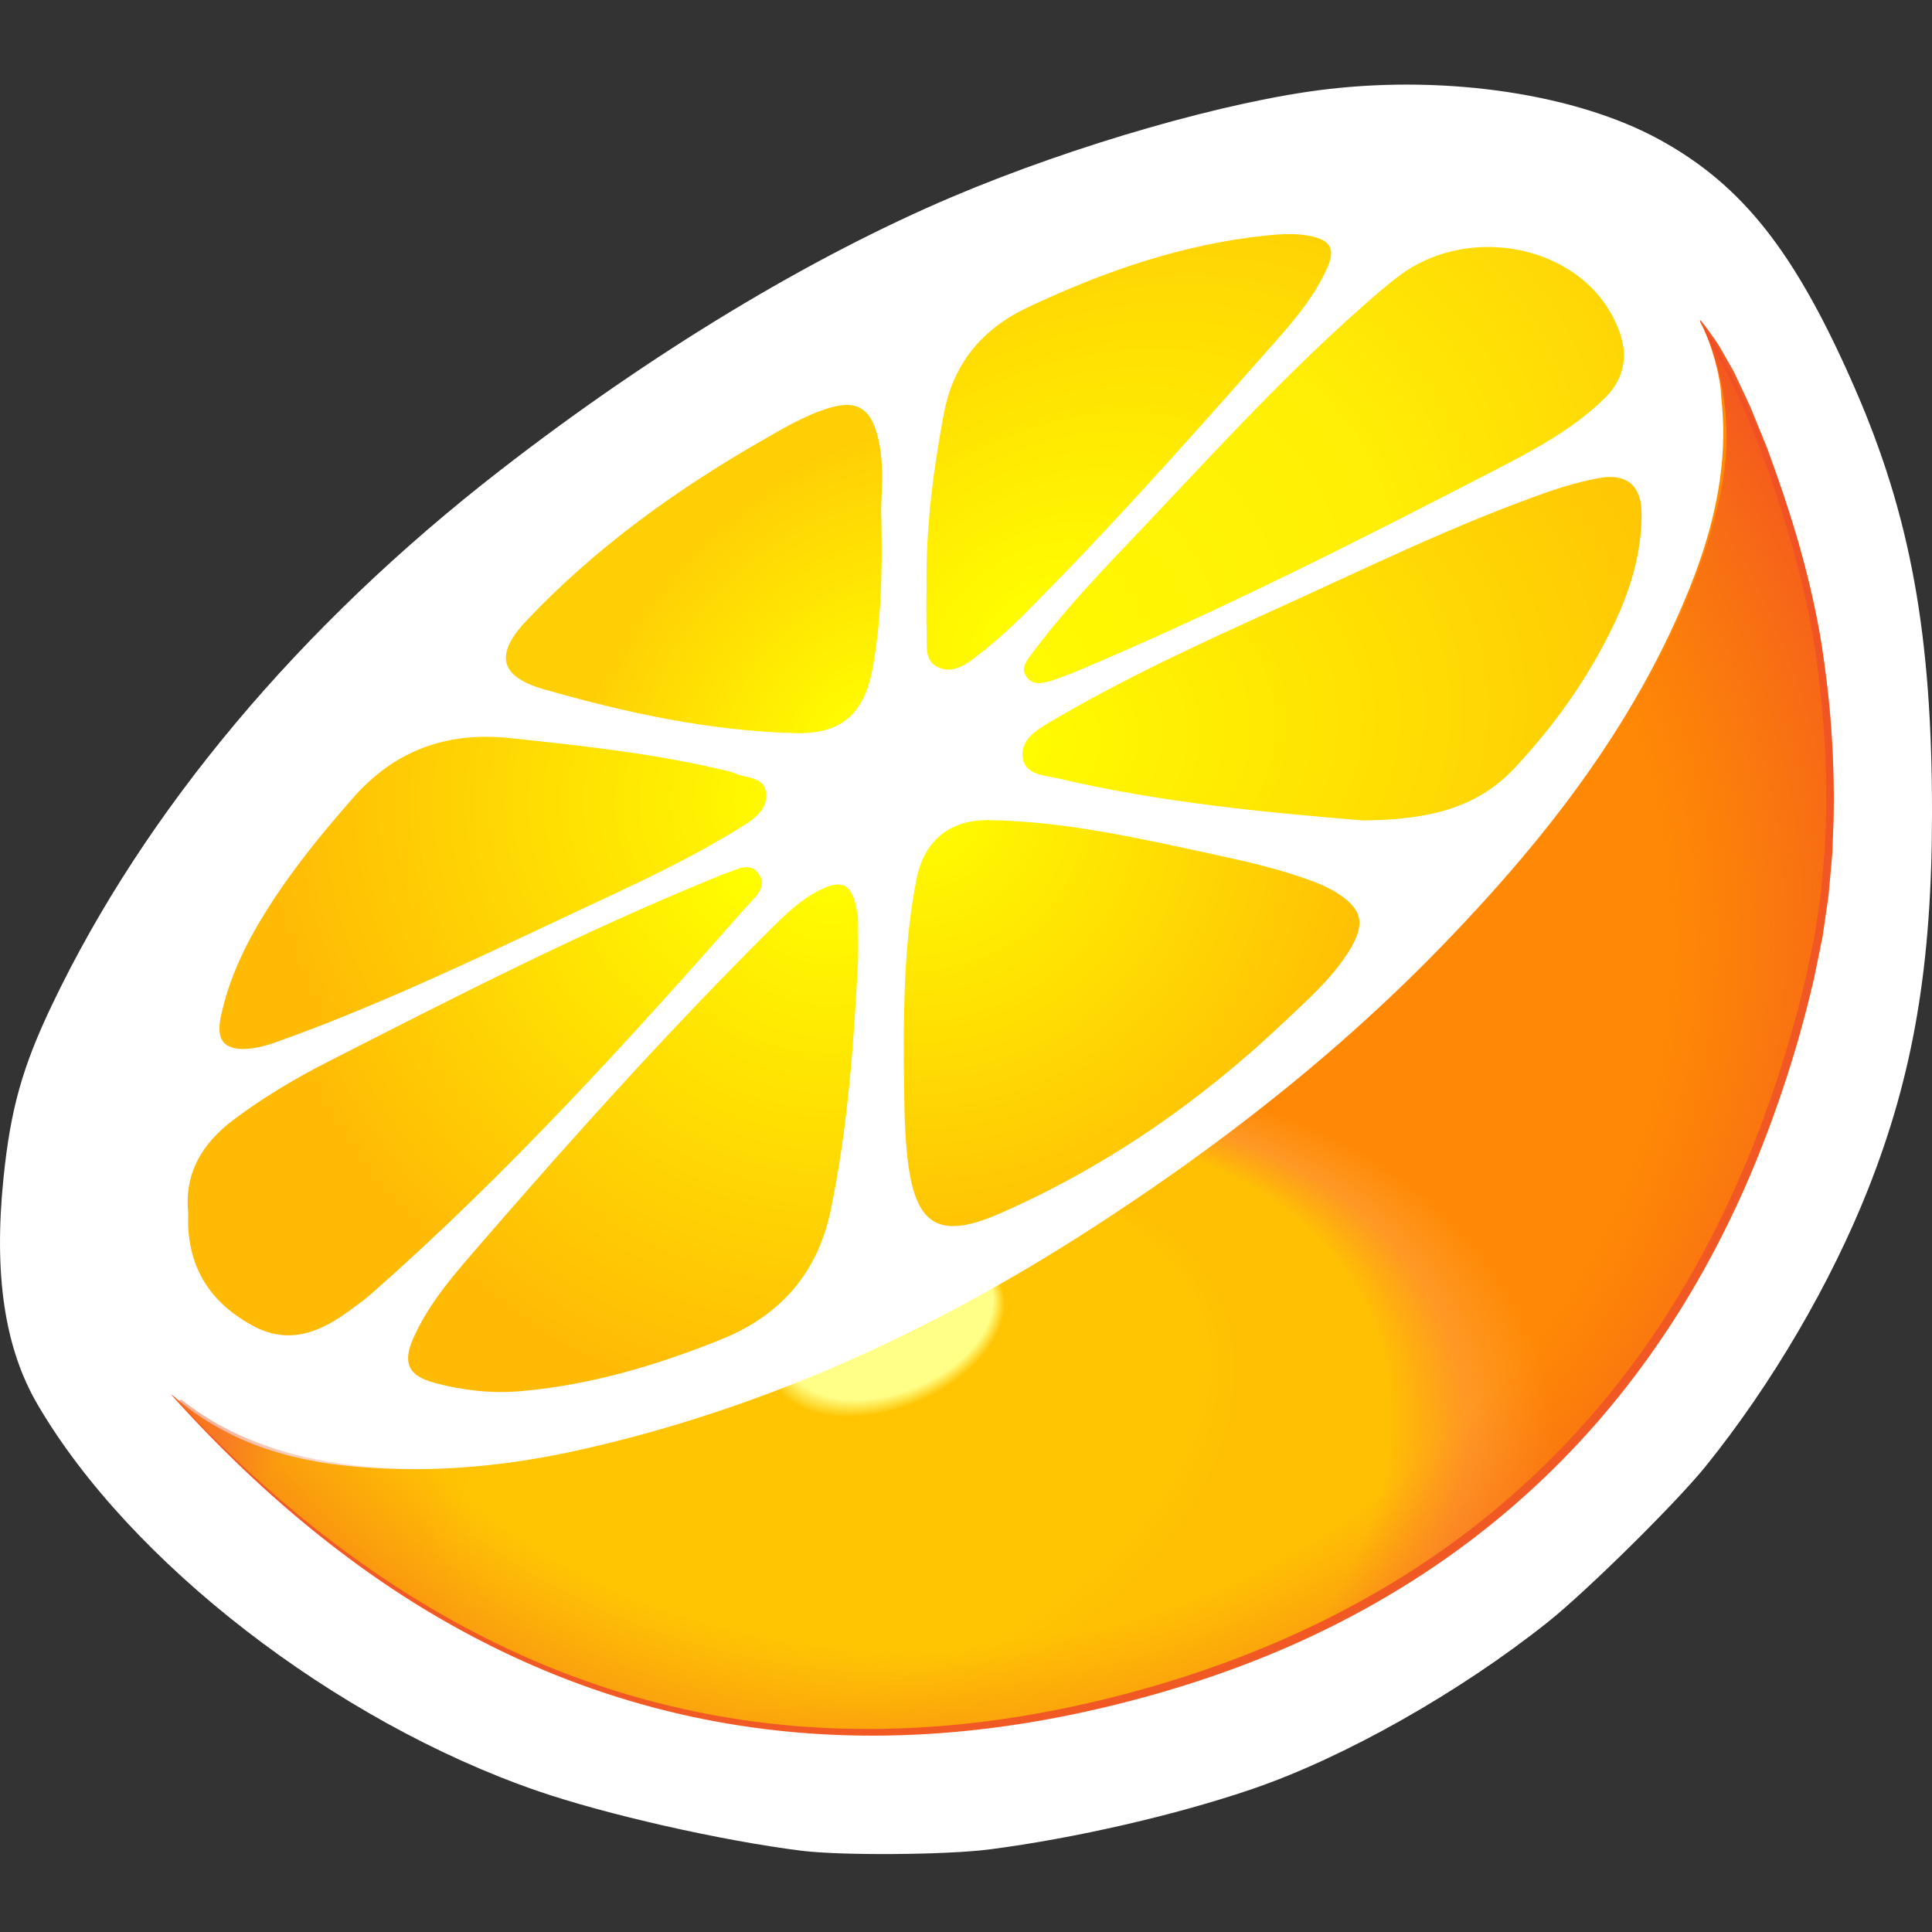 <svg width="433.93" height="433.93" xmlns:xlink="http://www.w3.org/1999/xlink" xmlns="http://www.w3.org/2000/svg"><rect width="100%" height="100%" fill="#333333" stroke="none"/><defs><radialGradient id="j" cx="0" cy="0" r="1" fx=".339" fy="-.553" gradientTransform="matrix(135.72 53.102 32.823 -83.888 479.47 287.23)" gradientUnits="userSpaceOnUse"><stop stop-color="#ffff87" offset="0"/><stop stop-color="#ffff87" offset=".126"/><stop stop-color="#ffc503" offset=".144"/><stop stop-color="#ffc503" offset=".216"/><stop stop-color="#ffc503" offset=".395"/><stop stop-color="#ffc503" offset=".441"/><stop stop-color="#ffc003" offset=".5"/><stop stop-color="#ffc003" offset=".628"/><stop stop-color="#ffc003" offset=".729"/><stop stop-color="#ff8904" stop-opacity=".869" offset=".849"/><stop stop-color="#ff8904" offset=".987"/><stop stop-color="#ff8904" offset="1"/></radialGradient><radialGradient id="b" cx="-.042" cy=".043" r="1" gradientTransform="scale(126.604 -126.604) rotate(39.987 6.737 3.895)" gradientUnits="userSpaceOnUse"><stop stop-color="#ff0" offset="0"/><stop stop-color="#ffba05" offset=".666"/><stop stop-color="#ffba05" offset="1"/></radialGradient><radialGradient id="c" cx="0" cy="0" r="1" gradientTransform="scale(-92.677 92.677) rotate(-82.34 -.07 5.315)" gradientUnits="userSpaceOnUse"><stop stop-color="#ff0" offset="0"/><stop stop-color="#ffba05" offset="1"/></radialGradient><radialGradient id="d" cx="0" cy="0" r="1" fx="-.892" fy="-.452" gradientTransform="matrix(58.797 44.174 44.174 -58.797 591.5 452.83)" gradientUnits="userSpaceOnUse"><stop stop-color="#ff0" offset="0"/><stop stop-color="#ffba05" offset="1"/></radialGradient><radialGradient id="e" cx="0" cy="0" r="1" gradientTransform="scale(-82.392 82.392) rotate(-39.105 4.252 10.756)" gradientUnits="userSpaceOnUse"><stop stop-color="#ff0" offset="0"/><stop stop-color="#ffba05" offset="1"/></radialGradient><radialGradient id="f" cx="-.277" cy="-.013" r="1" gradientTransform="matrix(166.21 117.68 75.941 -107.26 545.45 466.23)" gradientUnits="userSpaceOnUse"><stop stop-color="#ff0" offset="0"/><stop stop-color="#ffee05" offset=".497"/><stop stop-color="#ffba05" offset="1"/></radialGradient><radialGradient id="g" cx=".069" cy=".001" r="1" gradientTransform="matrix(92.166 1.56 1.398 -82.601 484.17 431.17)" gradientUnits="userSpaceOnUse"><stop stop-color="#ff0" offset="0"/><stop stop-color="#ffba05" offset="1"/></radialGradient><radialGradient id="h" cx="0" cy="0" r="1" gradientTransform="matrix(112.47 78.731 51.056 -72.937 527.5 460.5)" gradientUnits="userSpaceOnUse"><stop stop-color="#ff0" offset="0"/><stop stop-color="#ffba05" offset="1"/></radialGradient><radialGradient id="i" cx=".132" cy="-.001" r="1" fx="-.08" fy=".039" gradientTransform="matrix(64.042 -58.572 -66.76 -72.994 505.91 439.83)" gradientUnits="userSpaceOnUse"><stop stop-color="#ff0" offset="0"/><stop stop-color="#ffcf05" offset=".63"/><stop stop-color="#ffcf05" offset="1"/></radialGradient><radialGradient id="p" cx="698.21" cy="478.94" r="186.38" gradientTransform="matrix(1.203 -.414 .382 1.109 -338.27 245.75)" gradientUnits="userSpaceOnUse"><stop stop-color="#f15a24" stop-opacity="0" offset="0"/><stop stop-color="#f15a24" stop-opacity="0" offset=".685"/><stop stop-color="#f14a24" offset="1"/></radialGradient><linearGradient id="a"><stop stop-color="#f15a24" offset="0"/><stop stop-color="#f15a24" stop-opacity="0" offset="1"/></linearGradient><linearGradient id="k" x1="382.8" x2="662.93" y1="393.32" y2="393.32" gradientUnits="userSpaceOnUse" xlink:href="#a"/><linearGradient xlink:href="#a" id="o" gradientUnits="userSpaceOnUse" x1="382.8" y1="393.32" x2="662.93" y2="393.32"/><linearGradient xlink:href="#a" id="n" gradientUnits="userSpaceOnUse" x1="382.8" y1="393.32" x2="662.93" y2="393.32"/><linearGradient xlink:href="#a" id="m" gradientUnits="userSpaceOnUse" x1="382.8" y1="393.32" x2="662.93" y2="393.32"/><clipPath id="l"><path d="M640.25 512.56c.366-.686 1.015-1.901 1.507-3.229.237-.588.284-.774.375-1.057.174-.52.277-.819.368-1.099.09-.28.019-.115.107-.392.087-.277.181-.577.264-.852.082-.276.15-.659.224-.934.076-.276.167-.604.233-.881.066-.276.257-1.337.312-1.615.316-1.599.241-2.12.401-3.701.16-1.58.244-3.151.26-4.712a54.705 54.705 0 00-.154-4.66 59.33 59.33 0 00-.533-4.61 65.494 65.494 0 00-.877-4.562 74.494 74.494 0 00-1.184-4.518c-.442-1.5-.93-2.992-1.457-4.478a104.304 104.304 0 00-1.694-4.438 140.583 140.583 0 00-3.805-8.51 147.745 147.745 0 00-4.302-8.169 160.267 160.267 0 00-4.755-7.858 178.142 178.142 0 00-5.165-7.574 201.52 201.52 0 00-5.53-7.318c-1.9-2.4-3.853-4.762-5.852-7.09a268.79 268.79 0 00-6.129-6.89 324.398 324.398 0 00-6.362-6.72 277.805 277.805 0 00-6.76-6.714 290.808 290.808 0 00-6.961-6.47 306.226 306.226 0 00-7.152-6.237 324.926 324.926 0 00-7.334-6.016 343.895 343.895 0 00-7.504-5.806 365.084 365.084 0 00-7.664-5.609 393.526 393.526 0 00-7.816-5.423 413.737 413.737 0 00-7.957-5.247 325.225 325.225 0 00-10.058-6.225 305.995 305.995 0 00-10.232-5.813 285.632 285.632 0 00-10.416-5.38 268.036 268.036 0 00-10.611-4.924 252.218 252.218 0 00-16.384-6.51 239.711 239.711 0 00-16.731-5.3 234.18 234.18 0 00-11.502-2.872 139.08 139.08 0 00-9.762-1.823 129.283 129.283 0 00-4.896-.638 122.452 122.452 0 00-9.822-.69c-1.639-.046-3.28-.058-4.923-.034a109.843 109.843 0 00-9.866.591 72.33 72.33 0 00-3.979.531 63.98 63.98 0 00-3.906.759 57.117 57.117 0 00-3.819 1.007c-1.256.38-2.496.805-3.717 1.278-1.22.475-2.422.997-3.602 1.571a44.693 44.693 0 00-3.471 1.884 42.734 42.734 0 00-3.326 2.22c-1.084.798-2.656 1.973-3.685 2.893l-3.143-7.259c-3.143-7.26 1.5-6 3.143-8.5 1.644-2.5.357-9 .217-15-.14-6 6.64-11.5 9.64-14.5 3-3.001 10-10.5 14.5-11.82 4.5-1.319 23.5-16.18 30-18.181 6.5-1.999 13.5-6.999 22-8.499 8.5-1.5 19-3 27.5-3s26.5-.5 38.5 0 27 3 33 4 20 2.5 27.5 4.5 23.5 8 27 11.5 28 13.999 33.5 20c5.5 6 24 39.5 25 45.5s14 47.499 17 53c3 5.5 0 39.499 0 45.5 0 6-10 45-10 45l-13.5 28.5-14 14.5z"/></clipPath></defs><path d="M180.02 415.68c-17.986-2.258-43.941-8.138-59.303-13.436-45.416-15.66-91.627-51.387-112.29-86.813-7.392-12.675-9.855-29.065-7.64-50.846 1.57-15.448 4.238-24.955 10.938-38.978 20.81-43.561 55.61-85.05 100.64-119.99 33.898-26.298 69.589-47.881 101.64-61.46 27.534-11.666 61.915-21.532 84.068-24.123 27.343-3.198 56.096 1.164 74.647 11.325 18.752 10.271 30.61 25.375 43.922 55.939 12.492 28.684 17.312 55.294 17.29 95.461-.015 34.075-4.172 58.552-14.29 84.174-8.401 21.279-21.717 44.014-36.541 62.391-6.601 8.182-26.727 28.053-35.45 35-19.832 15.793-45.654 30.387-66.248 37.441-17.156 5.877-39.99 11.132-59.144 13.612-9.676 1.253-33.307 1.42-42.243.298z" fill="#fff"/><path d="M508.37 418.38c-1.948-9.873-2.175-19.875-2.148-30.734.105-4.803-.008-10.436.607-16.082 1.248-11.467 5.143-14.109 15.617-9.51 17.862 7.84 33.696 18.829 47.854 32.241 3.988 3.779 8.185 7.422 11.089 12.202 2.673 4.397 2.097 6.88-2.266 9.608-1.396.873-2.949 1.54-4.502 2.103-5.181 1.881-10.542 3.121-15.918 4.281-12.621 2.721-25.222 5.644-38.216 5.823l-.239.001c-6.452 0-10.63-3.605-11.878-9.933" fill="url(#b)" transform="matrix(1.333 0 0 -1.333 -471.81 755.15)"/><path d="M492.04 416.52c-3.243-1.617-5.823-4.156-8.361-6.684-16.977-16.905-32.998-34.704-48.672-52.819-4.26-4.924-8.651-9.823-11.376-15.886-1.919-4.27-.934-6.454 3.654-7.668 4.725-1.249 9.544-1.787 14.436-1.358 11.696 1.026 22.799 4.32 33.655 8.677 10.044 4.032 16.339 11.18 18.544 21.838 2.891 13.979 3.907 28.175 4.618 42.392 0 2.182.021 4.364-.013 6.545-.01.636-.15 1.274-.276 1.902-.545 2.722-1.447 4.01-3.104 4.01-.83 0-1.848-.323-3.105-.949" fill="url(#c)" transform="matrix(1.333 0 0 -1.333 -471.81 755.15)"/><path d="M623.43 485.96c-2.879-.515-5.736-1.318-8.503-2.282-15.719-5.482-30.649-12.847-45.782-19.703-12.92-5.855-25.833-11.785-38.083-19.013-2.413-1.425-5.354-3.1-4.765-6.319.504-2.751 3.758-2.789 6.016-3.319 17.339-4.073 35.01-5.712 51.316-7.058 10.474.119 18.926 1.786 25.516 8.829 6.88 7.354 12.632 15.489 16.919 24.601 2.691 5.72 4.477 11.786 4.479 18.169.002 4.153-1.835 6.272-5.267 6.272-.571 0-1.188-.059-1.846-.177" fill="url(#d)" transform="matrix(1.333 0 0 -1.333 -471.81 755.15)"/><path d="M475.92 419.25c-.367-.104-.71-.292-1.065-.437-22.555-9.166-44.21-20.249-65.865-31.321-5.464-2.792-10.748-5.939-15.684-9.652-5.297-3.984-8.316-8.98-7.651-15.694 0-.89-.035-1.662.005-2.431.397-7.627 4.249-12.981 10.812-16.559 6.098-3.323 11.35-1.172 16.365 2.52 1.236.911 2.498 1.799 3.649 2.811 22.843 20.104 43.28 42.565 63.347 65.381 1.264 1.437 3.447 3.141 2.012 5.299-.613.922-1.333 1.232-2.102 1.231-1.232 0-2.589-.797-3.823-1.148" fill="url(#e)" transform="matrix(1.333 0 0 -1.333 -471.81 755.15)"/><path d="M589.81 520.12c-2.155-1.598-4.18-3.381-6.195-5.159-14.338-12.647-27.085-26.892-40.259-40.697-5.472-5.734-10.87-11.588-15.617-17.981-.828-1.116-1.856-2.369-.83-3.824.972-1.379 2.519-1.147 3.87-.737 1.831.556 3.62 1.272 5.386 2.018 23.705 10.024 46.647 21.655 69.496 33.464 6.568 3.394 13.185 6.854 18.588 12.131 2.02 1.974 3.277 4.24 3.342 7.436-.072 2.307-.943 4.698-2.221 6.96-4.063 7.191-12.308 11.156-20.705 11.156-5.215 0-10.489-1.53-14.855-4.767" fill="url(#f)" transform="matrix(1.333 0 0 -1.333 -471.81 755.15)"/><path d="M413.44 432.07c-5.861-6.67-11.407-13.524-15.914-21.172-2.874-4.876-5.175-10.064-6.355-15.632-.819-3.866.412-5.458 3.711-5.517 2.078.023 4.038.607 5.971 1.3 18.942 6.786 36.964 15.693 55.17 24.173 7.774 3.62 15.486 7.375 22.781 11.914 2.187 1.361 4.634 2.997 4.191 5.914-.396 2.604-3.356 2.319-5.257 3.169-.692.308-1.469.436-2.215.612-11.727 2.765-23.679 4.039-35.625 5.305a38.338 38.338 0 01-4.058.221c-8.707 0-16.182-3.211-22.4-10.287" fill="url(#g)" transform="matrix(1.333 0 0 -1.333 -471.81 755.15)"/><path d="M567.31 526.82c-14.169-1.46-27.39-6.06-40.199-12.109-7.73-3.652-12.567-9.493-14.146-17.954-1.793-9.597-3.042-19.253-2.904-29.045 0-2.697-.068-5.395.022-8.089.067-1.997-.399-4.391 1.83-5.503 2.219-1.108 4.351.084 6.055 1.392 2.834 2.177 5.567 4.529 8.099 7.054 14.061 14.024 27.283 28.841 40.42 43.726 4.051 4.589 8.321 9.1 10.964 14.772 1.594 3.423.812 4.978-2.88 5.7-1.112.218-2.231.3-3.353.3-1.302 0-2.607-.11-3.908-.244" fill="url(#h)" transform="matrix(1.333 0 0 -1.333 -471.81 755.15)"/><path d="M493.43 497.7c-3.943-1.236-7.454-3.334-11.002-5.368-14.602-8.364-28.162-18.128-39.782-30.405-5.392-5.696-4.536-9.429 2.935-11.564 13.892-3.97 27.998-7.036 42.519-7.395 7.646-.189 11.495 3.378 12.86 10.836 1.395 7.615 1.69 15.275 1.485 25.395-.22 3.072.784 8.645-.687 14.051-.943 3.472-2.527 5.026-5.134 5.025-.929 0-1.988-.197-3.194-.575" fill="url(#i)" transform="matrix(1.333 0 0 -1.333 -471.81 755.15)"/><path d="M641.75 509.34c.237-.588.284-.774.375-1.057.174-.52.277-.819.368-1.099.09-.28.019-.115.107-.392.087-.277.181-.577.264-.852.082-.276.15-.659.224-.934.076-.276.167-.604.233-.881.066-.276.257-1.337.312-1.615.316-1.599.241-2.12.401-3.701.16-1.58.244-3.151.26-4.712a54.705 54.705 0 00-.154-4.66 59.33 59.33 0 00-.533-4.61 65.494 65.494 0 00-.877-4.562 74.494 74.494 0 00-1.184-4.518c-.442-1.5-.93-2.992-1.457-4.478a104.304 104.304 0 00-1.694-4.438 140.583 140.583 0 00-3.805-8.51 147.745 147.745 0 00-4.302-8.169 160.267 160.267 0 00-4.755-7.858 178.142 178.142 0 00-5.165-7.574 201.52 201.52 0 00-5.53-7.318c-1.9-2.4-3.853-4.762-5.852-7.09a268.79 268.79 0 00-6.129-6.89 324.398 324.398 0 00-6.362-6.72 277.805 277.805 0 00-6.76-6.714 290.808 290.808 0 00-6.961-6.47 306.226 306.226 0 00-7.152-6.237 324.926 324.926 0 00-7.334-6.016 343.895 343.895 0 00-7.504-5.806 365.084 365.084 0 00-7.664-5.609 393.526 393.526 0 00-7.816-5.423 413.737 413.737 0 00-7.957-5.247 325.225 325.225 0 00-10.058-6.225 305.995 305.995 0 00-10.232-5.813 285.632 285.632 0 00-10.416-5.38 268.036 268.036 0 00-10.611-4.924 252.218 252.218 0 00-16.384-6.51 239.711 239.711 0 00-16.731-5.3 234.18 234.18 0 00-11.502-2.872 139.08 139.08 0 00-9.762-1.823 129.283 129.283 0 00-4.896-.638 122.452 122.452 0 00-9.822-.69c-1.639-.046-3.28-.058-4.923-.034a109.843 109.843 0 00-9.866.591 72.33 72.33 0 00-3.979.531 63.98 63.98 0 00-3.906.759 57.117 57.117 0 00-3.819 1.007c-1.256.38-2.496.805-3.717 1.278-1.22.475-2.422.997-3.602 1.571-.749.365-1.489.751-2.22 1.159a43.217 43.217 0 00-4.877 3.11 43.23 43.23 0 00-2.194 1.731c-.282.225-.554.448-.806.662 5.18-5.701 10.508-11.008 15.987-15.904 5.538-4.95 11.227-9.48 17.07-13.573a161.243 161.243 0 0117.987-10.956 146.757 146.757 0 0118.901-8.236 140.527 140.527 0 0119.816-5.415 142.482 142.482 0 0120.731-2.495c7.063-.333 14.278-.163 21.645.528 7.368.692 14.887 1.904 22.56 3.654 8.186 1.866 15.978 4.164 23.376 6.884 7.397 2.719 14.401 5.861 21.012 9.414a147.457 147.457 0 0118.655 11.891 140.839 140.839 0 0116.304 14.311 143.678 143.678 0 0113.962 16.675c4.264 5.947 8.14 12.278 11.626 18.985 3.487 6.707 6.586 13.789 9.296 21.238 2.712 7.449 5.037 15.264 6.975 23.436.548 2.31 1.025 4.624 1.432 6.944.408 2.318.747 4.641 1.023 6.968.275 2.327.486 4.658.637 6.991.15 2.333.241 4.671.276 7.01a152.36 152.36 0 01-.061 7.024c-.074 2.345-.2 4.69-.374 7.037a178.597 178.597 0 01-.664 7.046 200.27 200.27 0 01-.928 7.049c-.39 2.617-.912 5.345-1.535 8.125a159.46 159.46 0 01-2.142 8.427 189.92 189.92 0 01-2.569 8.359 194.51 194.51 0 01-2.816 7.915 163.996 163.996 0 01-2.883 7.098 106.178 106.178 0 01-2.773 5.909c-.886 1.73-1.723 3.199-2.481 4.346a75.308 75.308 0 01-1.946 2.775c.215-.462.433-.967.627-1.49" fill="url(#j)" transform="matrix(1.333 0 0 -1.333 -471.81 755.15)"/><g clip-path="url(#l)" fill="url(#m)" transform="matrix(1.333 0 0 -1.333 -471.81 755.15)"><path d="M0 0c6.615-7.221 13.678-14.033 21.222-20.267 7.539-6.237 15.577-11.868 24.046-16.747 8.468-4.879 17.397-8.961 26.656-12.07a139.849 139.849 0 0128.533-6.374c9.697-1.126 19.503-1.24 29.23-.453 9.731.785 19.379 2.465 28.846 4.853 18.922 4.75 37.215 12.333 53.364 23.285a140.677 140.677 0 0122.33 18.787c6.768 7.012 12.789 14.739 18.015 22.967 10.462 16.478 17.733 34.859 22.474 53.789l.439 1.778.209.872.186.899.747 3.597.373 1.798.093.45.024.112c-.007-.038.007.055.01.076l.034.227.134.908.539 3.634.269 1.817c.077.534.118 1.199.18 1.791l.338 3.658.164 1.796.075 1.835.15 3.671c.264 9.752-.472 19.521-1.882 29.184-1.502 9.646-4.173 19.05-7.353 28.281l-1.228 3.463-.307.865-.144.409-.173.426-.689 1.702-1.379 3.405-.685 1.671-.778 1.664-1.557 3.327-.371.788-.455.798-.909 1.596-1.804 3.187C246.083 207.78 79.466-59.085-.104-.105zm-.008.008c92.186-40.479 231.35 107.76 257.54 180.96.828-.982 1.523-1.975 2.238-2.986.351-.52.707-.981 1.036-1.569l.913-1.594.912-1.594.457-.797c.183-.358.275-.576.417-.871l2.346-4.986c.271-.617.473-1.148.713-1.726l1.387-3.402.693-1.701.173-.425.164-.457.309-.865 1.235-3.459c3.22-9.271 5.937-18.782 7.475-28.508 1.444-9.716 2.213-19.555 1.972-29.393l-.14-3.671-.069-1.836-.164-1.863-.329-3.659c-.063-.625-.09-1.185-.183-1.864l-.264-1.818-.528-3.635-.132-.909-.033-.227-.024-.152-.023-.112-.092-.45-.369-1.8-.736-3.599-.185-.9-.216-.915-.436-1.79c-2.367-9.534-5.355-18.932-9.077-28.033-3.717-9.105-8.196-17.911-13.474-26.221-5.276-8.31-11.358-16.118-18.197-23.206a142.253 142.253 0 00-22.563-18.989c-8.15-5.528-16.852-10.229-25.9-14.096-9.054-3.857-18.44-6.901-27.983-9.247-9.54-2.354-19.27-3.997-29.075-4.737-9.804-.741-19.683-.576-29.444.61a140.857 140.857 0 00-28.694 6.565c-9.3 3.177-18.256 7.329-26.737 12.275-8.488 4.941-16.474 10.71-23.972 17.028C13.436-14.291 6.433-7.396-.111-.104z" fill="url(#o)" transform="translate(382.92 331.6)"/></g><path d="M512.59 583.25c24.074 19.047 61.695 18.896 102.99 7.79 41.299-11.105 86.278-33.164 124.63-62.438 43.462-33.178 74.436-61.06 97.049-98.852 10.211-17.065 16.881-32.679 20.405-47.4 3.524-14.72 2.135-27.046-3.417-40.626 0 0 22.052 31.822 28.025 81.607 2.986 24.893 1.448 59.407-11.26 93.337-11.843 31.622-27.743 61.223-54.874 85.55-1.03.924-12.207 12.478-32.938 24.374-25.596 14.688-46.884 22.5-75.534 27.634-34.926 6.259-59.47 4.452-85.833-1.81-36.815-8.747-71.794-28.543-110.24-69.042" fill="url(#p)" transform="translate(-471.81 -268.85)"/></svg>